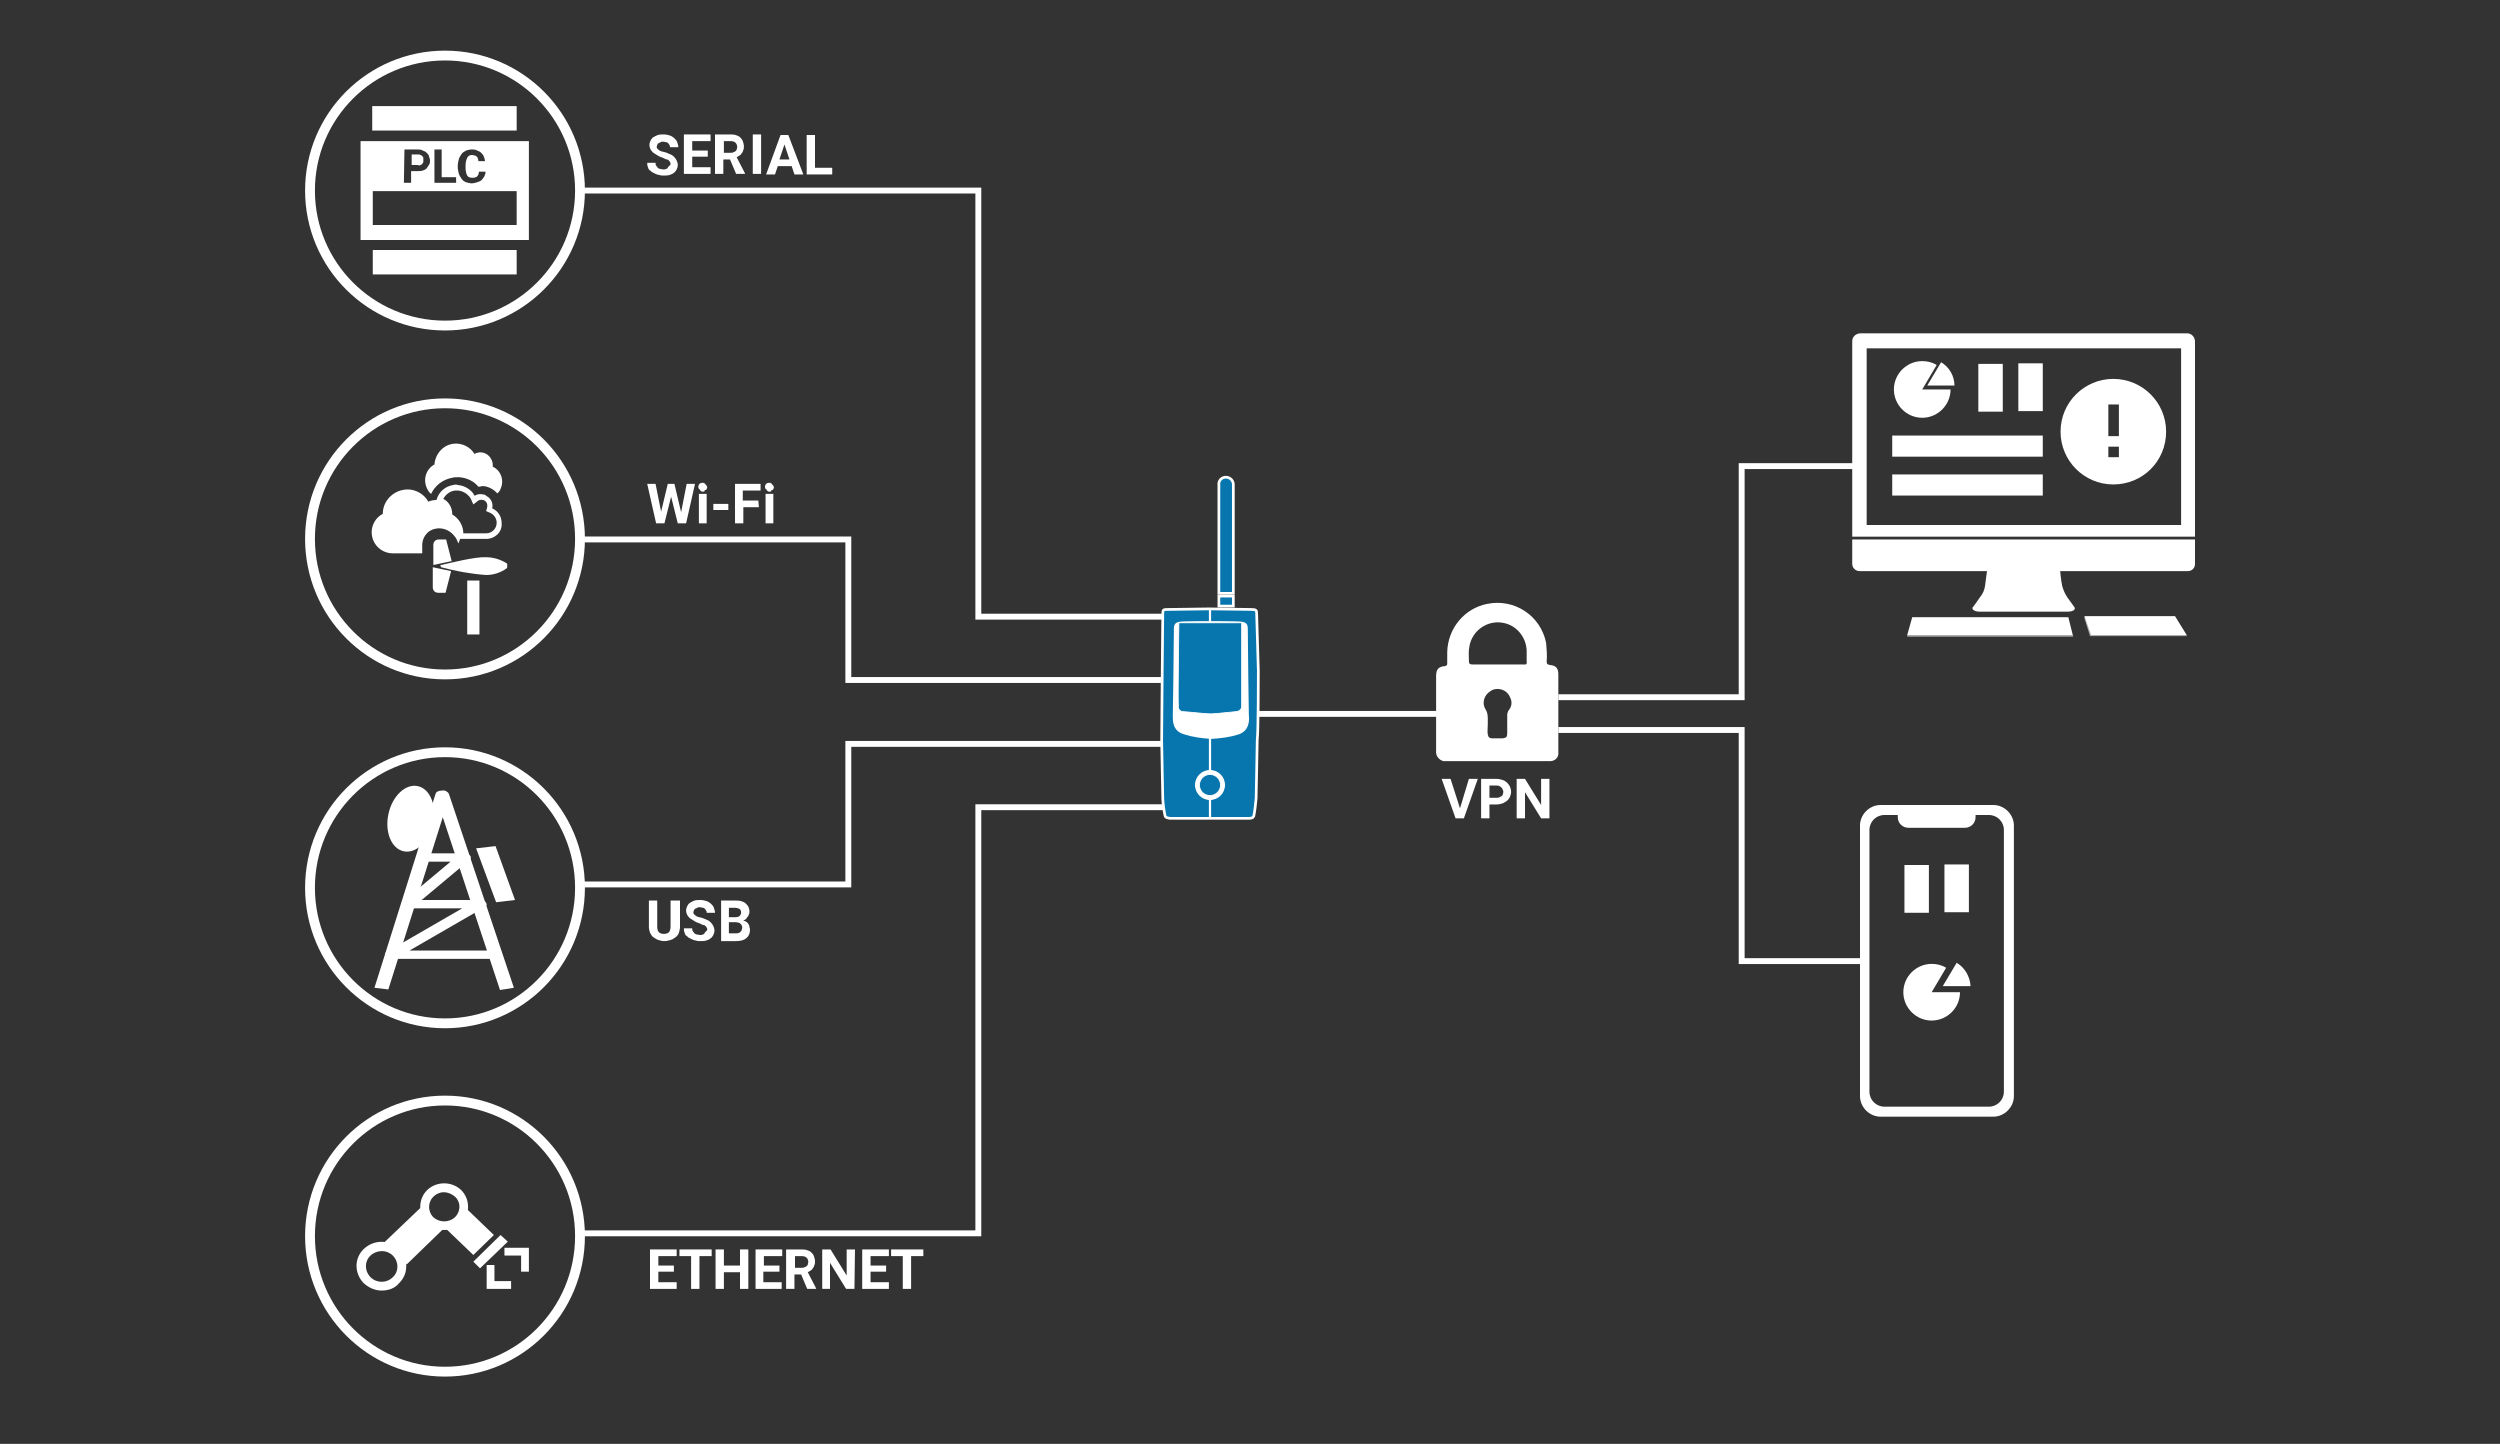 <?xml version="1.0" encoding="utf-8"?>
<!-- Generator: Adobe Illustrator 25.3.0, SVG Export Plug-In . SVG Version: 6.00 Build 0)  -->
<svg version="1.1" id="Livello_1" xmlns="http://www.w3.org/2000/svg" xmlns:xlink="http://www.w3.org/1999/xlink" x="0px" y="0px"
	 viewBox="0 0 450 259.9" style="enable-background:new 0 0 450 259.9;" xml:space="preserve">
<rect x="0" y="0" width="450" height="259.9" fill="#333333" stroke="none"/>
<style type="text/css">
	.st0{fill:none;}
	.st1{fill:none;stroke:#FFFFFF;stroke-width:1.06;stroke-miterlimit:10;}
	.st2{opacity:0.6;fill:#FFFFFF;enable-background:new    ;}
	.st3{fill:#FFFFFF;}
	.st4{fill:none;stroke:#FFFFFF;stroke-width:1.77;stroke-miterlimit:10;}
	.st5{fill:#0775AE;stroke:#FFFFFF;stroke-width:0.49;stroke-miterlimit:10;}
	.st6{fill:#0775AE;stroke:#FFFFFF;stroke-width:0.15;stroke-miterlimit:10;}
	.st7{enable-background:new    ;}
</style>
<g id="Livello_2_1_">
	<g id="Livello_4">
		<g>
			<rect class="st0" width="450" height="259.9"/>
			<g>
				<line class="st1" x1="217.9" y1="128.5" x2="258.6" y2="128.5"/>
				<g>
					<polygon class="st2" points="343.3,114.3 343.3,114.6 373.2,114.6 373.1,114.3 358.5,113.7 					"/>
					<polygon class="st2" points="375.2,110.9 375.2,111.3 376.2,114.5 393.6,114.5 393.6,114.3 376.8,114.1 					"/>
					<path class="st3" d="M393.8,102.8h-59.1c-0.7,0-1.3-0.6-1.3-1.3l0,0v-4.4h61.7v4.4C395.1,102.2,394.6,102.8,393.8,102.8
						L393.8,102.8L393.8,102.8z"/>
					<path class="st3" d="M393.7,60h-58.8c-0.8,0-1.5,0.6-1.5,1.4l0,0l0,0v35.2h61.7V61.5C395.1,60.7,394.5,60,393.7,60L393.7,60z
						 M392.6,94.5H336V62.7h56.6V94.5z"/>
					<path class="st3" d="M372.1,110.1c1.3,0,1.5-0.5,1.3-0.8s-0.8-1.1-1.3-1.8c-0.4-0.6-0.7-1.3-0.9-2c-0.2-0.8-0.4-3-0.4-3h-13.1
						c0,0-0.3,2.2-0.4,3c-0.1,0.7-0.4,1.4-0.9,2c-0.5,0.7-1.1,1.6-1.3,1.8s0,0.8,1.3,0.8H372.1z"/>
					<polygon class="st3" points="373.1,114.3 343.3,114.3 344.2,111.1 372.3,111.1 					"/>
					<polygon class="st3" points="393.6,114.3 376.4,114.3 375.2,110.9 391.5,110.9 					"/>
					<path class="st3" d="M346,70.1h5.1c0,2.8-2.3,5.1-5.1,5.1s-5.1-2.3-5.1-5.1c0-2.8,2.3-5.1,5.1-5.1c0.9,0,1.8,0.2,2.6,0.7
						L346,70.1z"/>
					<path class="st3" d="M346.9,69.4l2.5-4.2c1.5,0.9,2.4,2.5,2.4,4.2H346.9z"/>
					<rect x="340.6" y="78.4" class="st3" width="27.1" height="3.8"/>
					<rect x="340.6" y="85.4" class="st3" width="27.1" height="3.8"/>
					<rect x="356.1" y="65.5" class="st3" width="4.4" height="8.6"/>
					<rect x="363.3" y="65.4" class="st3" width="4.4" height="8.6"/>
					<path class="st3" d="M380.4,68.2c-5.2,0-9.5,4.2-9.5,9.5c0,5.2,4.2,9.5,9.5,9.5s9.5-4.2,9.5-9.5l0,0l0,0
						C389.9,72.4,385.6,68.2,380.4,68.2z M381.4,82.3h-1.9v-1.9h1.9V82.3z M381.4,78.5h-1.9v-5.7h1.9V78.5z"/>
				</g>
				<g>
					<polyline class="st1" points="104.4,34.3 176.1,34.3 176.1,111 217.9,111 					"/>
					<polyline class="st1" points="104.3,97.1 152.7,97.1 152.7,122.4 217.9,122.4 					"/>
					<polyline class="st1" points="104.4,222 176.1,222 176.1,145.3 217.9,145.3 					"/>
					<polyline class="st1" points="104.3,159.2 152.7,159.2 152.7,133.9 217.9,133.9 					"/>
					<g>
						<path class="st3" d="M68.7,232.3c-1.2,0-2.3-0.5-3.2-1.3c-1.7-1.7-1.8-4.4-0.1-6.1l0.1-0.1c1.8-1.7,4.6-1.7,6.3,0
							c1.7,1.7,1.8,4.4,0.1,6.1l-0.1,0.1l0,0C71.1,231.9,69.9,232.3,68.7,232.3z M68.7,225.2c-0.7,0-1.5,0.3-2,0.8
							c-1.1,1-1.1,2.7-0.1,3.8l0.1,0.1c1.1,1.1,2.9,1.1,4,0l0,0c1.1-1,1.1-2.7,0.1-3.8l-0.1-0.1C70.2,225.5,69.5,225.2,68.7,225.2z"
							/>
						<ellipse class="st4" cx="80.1" cy="222.5" rx="24.3" ry="24.4"/>
						<polygon class="st3" points="86.4,228.3 85.2,227.1 90.1,222.3 91.4,223.5 						"/>
						<polygon class="st3" points="92,232 87.6,232 87.6,227.7 89,227.7 89,230.6 92,230.6 						"/>
						<polygon class="st3" points="95.2,228.9 93.8,228.9 93.8,226 90.8,226 90.8,224.6 95.2,224.6 						"/>
						<path class="st3" d="M79.9,221.4c-1.1,0-2.2-0.4-3-1.2c-1.6-1.6-1.7-4.2-0.1-5.9l0.1-0.1c1.7-1.6,4.4-1.6,6.1,0
							c1.6,1.6,1.7,4.2,0.1,5.8l-0.1,0.1C82.1,221,81,221.4,79.9,221.4z M79.9,214.6c-0.7,0-1.4,0.3-1.9,0.8c-1,1-1,2.6-0.1,3.6
							c0,0,0,0,0.1,0.1c1.1,1,2.8,1,3.9,0c1-1,1.1-2.6,0.1-3.6l-0.1-0.1C81.3,214.9,80.6,214.6,79.9,214.6L79.9,214.6z"/>
						<polygon class="st3" points="85.2,225.9 80.2,221.1 83.9,217.5 88.9,222.3 						"/>
						<polygon class="st3" points="69.2,223.6 75.8,217.3 79.8,221.2 73.2,227.6 						"/>
					</g>
					<g>
						<g>
							<path class="st3" d="M84.1,104.5h2.2v9.7h-2.2V104.5z M86.7,114.2h-3 M87.5,100.3c-2-0.1-6.3,1-8.1,1.4
								c-0.1,0-0.2,0.1-0.1,0.2l0,0c0,0.1,0.1,0.1,0.1,0.2c2.6,0.7,5.3,1.2,8.1,1.4c1.3,0,2.6-0.4,3.7-1.2c0,0,0.1-0.1,0.1-0.2v-0.5
								c0-0.1,0-0.1-0.1-0.2C90.1,100.7,88.8,100.3,87.5,100.3L87.5,100.3z M81.3,101l-1-3.9H79c-0.6,0-1,0.4-1,1v3.6L81.3,101z
								 M77.9,102.1v3.6c0,0.6,0.4,1,1,1h1.3l1-3.9L77.9,102.1z"/>
							<path class="st3" d="M87.5,97h-5.2l0.1-0.6c0.1-1.3-0.5-2.5-1.7-3l-0.3-0.2l0.1-0.4c0-0.1,0-0.2,0-0.2c0-0.4-0.1-0.7-0.3-1
								c-0.2-0.5-0.7-0.8-1.2-1l-0.5-0.2l0.1-0.5c0.4-1.4,1.6-2.4,3-2.6c0.3-0.1,0.6-0.1,0.8,0c1.1,0.1,2,0.6,2.7,1.4
								c0.1,0.2,0.2,0.3,0.3,0.5h0.1c0.5-0.3,1-0.3,1.5-0.2c0.2,0,0.4,0.1,0.6,0.3c0.8,0.4,1.2,1.3,1,2.2c1.1,0.5,1.7,1.5,1.7,2.7
								C90.4,95.8,89.1,97,87.5,97z M83.4,96h4.1c1,0,1.9-0.8,1.9-1.9l0,0l0,0c0-0.8-0.5-1.5-1.2-1.8L87.5,92l0.2-0.7
								c0.1-0.5-0.1-1-0.5-1.2C87.1,90,87,90,86.9,90c-0.3-0.1-0.6,0-0.8,0.1l-0.9,0.7l-0.4-0.9c-0.1-0.2-0.2-0.4-0.3-0.5
								c-0.5-0.6-1.2-1-2-1.1h-0.2c-0.1,0-0.2,0-0.4,0c-0.9,0.1-1.7,0.7-2.1,1.5c1,0.5,1.6,1.6,1.6,2.7v0.1
								C82.6,93.3,83.4,94.6,83.4,96L83.4,96z"/>
							<path class="st3" d="M82.9,96.5c0,0.4-0.2,0.8-0.3,1.1c0,0.1-0.1,0.2-0.1,0.2c-0.1-0.2-0.2-0.5-0.3-0.7
								c-0.1-0.2-0.2-0.4-0.4-0.6c-0.7-0.9-1.7-1.4-2.8-1.4c-0.4,0-0.7,0.1-1.1,0.2c-0.2,0.1-0.4,0.2-0.6,0.3
								c-0.8,0.6-1.3,1.5-1.3,2.5v1.5h-5.3c-2.1,0-3.8-1.7-3.8-3.8c0-1.4,0.8-2.7,2-3.3c0-2.5,2.1-4.4,4.5-4.4c1.5,0,3,0.9,3.7,2.2
								c0.4-0.2,1-0.3,1.5-0.3c0.2,0,0.4,0.1,0.6,0.1c0.6,0.2,1.2,0.7,1.5,1.3c0.2,0.4,0.3,0.8,0.3,1.2c0,0.1,0,0.2,0,0.3
								C82.3,93.6,83,95,82.9,96.5z"/>
							<path class="st3" d="M77.6,88.9c0.7-1.5,2.1-2.6,3.8-2.9c0.3-0.1,0.6-0.1,0.9-0.1h0.4c1.3,0.1,2.6,0.7,3.4,1.7
								c0.2,0,0.4,0,0.6-0.1c0.3,0,0.6,0,0.9,0.1c0.7,0.2,1.4,0.6,1.9,1.2c0.3-0.2,0.5-0.5,0.6-0.8c0.7-1.5,0.1-3.3-1.4-4
								c0-0.1,0-0.2,0-0.3c0-0.4-0.1-0.7-0.3-1.1c-0.6-1.1-1.9-1.5-3-0.9c-1.1-1.8-3.5-2.4-5.3-1.3c-1.1,0.7-1.8,1.9-1.9,3.2
								c-1.6,0.9-2.1,2.8-1.3,4.4C77.1,88.4,77.3,88.7,77.6,88.9L77.6,88.9z"/>
						</g>
						<ellipse class="st4" cx="80.1" cy="97" rx="24.3" ry="24.4"/>
					</g>
					<g>
						<g>
							<path class="st3" d="M90,178.2l-10.3-31.1l-9.8,31l-2.5-0.3l11-34.9c0.1-0.4,0.6-0.6,1.2-0.6l0,0c0.5-0.1,1,0.2,1.2,0.6
								l11.7,34.9L90,178.2z"/>
							
								<ellipse transform="matrix(0.214 -0.977 0.977 0.214 -85.796 188.045)" class="st3" cx="73.9" cy="147.3" rx="6" ry="4.1"/>
							<polygon class="st3" points="85.7,152.7 89.2,152.3 92.7,162 89.3,162.4 							"/>
							<path class="st3" d="M89.2,172.6H70.6c-0.4,0-0.9-0.1-1.2-0.5c-0.2-0.3-0.1-0.6,0.3-0.8l13.5-7.8h-9.7
								c-0.4,0-0.8-0.1-1.1-0.4c-0.2-0.2-0.2-0.5,0-0.7c0,0,0.1,0,0.1-0.1l8.6-7.2h-5v-1.5h7.4c0.4,0,0.8,0.1,1.1,0.4
								c0.2,0.2,0.2,0.5,0,0.7c0,0,0,0-0.1,0.1l-8.6,7.2h10.4c0.4,0,0.9,0.1,1.2,0.5c0.2,0.3,0.1,0.6-0.3,0.8l-13.5,7.8h15.6v1.5
								H89.2z"/>
						</g>
						<ellipse class="st4" cx="80.1" cy="159.8" rx="24.3" ry="24.4"/>
					</g>
					<g>
						<ellipse class="st4" cx="80.1" cy="34.3" rx="24.3" ry="24.3"/>
						<g id="Livello_2-2">
							<g id="plc">
								<g>
									<rect x="67" y="19.1" class="st3" width="26" height="4.4"/>
									<rect x="67.1" y="45" class="st3" width="25.9" height="4.4"/>
									<g>
										<path class="st3" d="M75.7,29.7c0.1,0,0.2-0.1,0.3-0.2c0.1-0.1,0.1-0.2,0.2-0.3c0-0.1,0-0.2,0-0.4c0-0.1,0-0.3,0-0.4
											c0-0.1-0.1-0.2-0.2-0.3s-0.2-0.2-0.3-0.2c-0.1-0.1-0.3-0.1-0.5-0.1h-1.1v1.9h1.1C75.4,29.8,75.5,29.8,75.7,29.7z"/>
										<path class="st3" d="M64.9,25.4v17.8h30.3V25.4H64.9z M82.4,29.8c0-0.4,0.1-0.8,0.2-1.2c0.1-0.3,0.3-0.6,0.5-0.9
											c0.2-0.3,0.5-0.4,0.8-0.6c0.3-0.1,0.7-0.2,1-0.2s0.7,0,1,0.2c0.3,0.1,0.5,0.2,0.7,0.4s0.4,0.4,0.5,0.7s0.2,0.6,0.2,0.8
											h-1.2c0-0.2,0-0.3-0.1-0.5c0-0.1-0.1-0.3-0.2-0.3c-0.1-0.1-0.2-0.2-0.3-0.2c-0.2,0-0.3-0.1-0.5-0.1
											c-0.4,0-0.7,0.1-0.9,0.5c-0.2,0.4-0.3,0.9-0.3,1.4v0.4c0,0.3,0,0.5,0.1,0.8c0,0.2,0.1,0.4,0.2,0.6
											c0.1,0.1,0.2,0.3,0.4,0.3c0.2,0.1,0.4,0.1,0.6,0.1s0.3,0,0.5-0.1c0.1,0,0.3-0.1,0.3-0.2c0.1-0.1,0.2-0.2,0.2-0.3
											c0.1-0.2,0.1-0.3,0.1-0.5h1.2c0,0.3-0.1,0.6-0.2,0.8s-0.3,0.5-0.5,0.7s-0.5,0.3-0.8,0.4c-0.3,0.1-0.7,0.2-1,0.2
											s-0.7-0.1-1-0.2c-0.3-0.1-0.6-0.3-0.8-0.6c-0.2-0.3-0.4-0.6-0.5-0.9c-0.1-0.4-0.2-0.8-0.2-1.2L82.4,29.8z M78.3,26.9h1.2
											v5h2.6v1h-3.9v-6H78.3z M72.8,26.9h2.3c0.3,0,0.7,0,1,0.2c0.3,0.1,0.5,0.2,0.7,0.4s0.4,0.4,0.4,0.6
											c0.1,0.3,0.2,0.5,0.2,0.8s0,0.5-0.2,0.8c-0.1,0.2-0.3,0.4-0.4,0.6c-0.2,0.2-0.4,0.3-0.7,0.4c-0.3,0.1-0.7,0.1-1,0.1H74
											v2.1h-1.3L72.8,26.9z M93,40.5H67.1v-6.1H93V40.5z"/>
									</g>
								</g>
							</g>
						</g>
					</g>
				</g>
				<g>
					<path class="st5" d="M226.5,120.8c0,0.9,0,11-0.2,12.4c0,1.4-0.2,9.8-0.2,10.5c-0.1,1-0.2,2.1-0.4,3.1
						c-0.1,0.4-0.4,0.5-0.9,0.5h-14.2c-0.5-0.1-0.8-0.1-0.9-0.5s-0.4-2.3-0.4-3.1s-0.2-9.1-0.2-10.5s0.1-11.4,0.1-12.4
						s0.1-9.5,0.1-10.3s0.1-0.8,1.1-0.8s6.2-0.1,7.2-0.1h0.1c0.4,0,6.4,0.1,7.4,0.1s1.1,0.1,1.1,0.8S226.5,119.9,226.5,120.8z"/>
					<path class="st3" d="M218,109.5v37.8h-0.4v-37.8H218z"/>
					<path class="st3" d="M224.8,128.8c0-0.9-0.1-4.9-0.1-6.5s-0.1-8.2-0.1-9.2s-0.6-1.1-1.1-1.2s-5.4-0.1-5.6-0.1s-5,0-5.5,0.1
						s-1.1,0.2-1.1,1.2s-0.1,7.6-0.1,9.2s-0.1,5.6-0.1,6.5s-0.1,2.8,2.1,3.4c1.6,0.5,3.2,0.7,4.8,0.8h0.1c1.6-0.1,3.3-0.3,4.8-0.8
						C224.9,131.6,224.9,129.6,224.8,128.8z"/>
					<path class="st6" d="M212.2,112.1h11.3v14.7c0,0.4,0.1,1.2-1.1,1.3s-3.7,0.4-4.5,0.4s-4.4-0.4-4.9-0.4c-0.6,0-1-0.5-0.9-1.1
						c0,0,0,0,0-0.1C212,126.2,212.2,112.1,212.2,112.1z"/>
					<rect x="219.4" y="107.3" class="st5" width="2.6" height="1.8"/>
					<path class="st5" d="M222,106.8h-2.6V87.3c-0.1-0.7,0.4-1.3,1.1-1.4c0.1,0,0.1,0,0.2,0c0.7,0,1.3,0.6,1.3,1.3
						c0,0.1,0,0.1,0,0.2C222,88.5,222,106.8,222,106.8z"/>
					<circle class="st3" cx="217.8" cy="141.3" r="2.7"/>
					<circle class="st6" cx="217.8" cy="141.3" r="1.9"/>
				</g>
				<g class="st7">
					<path class="st3" d="M120.7,29.5c0-0.1,0-0.2-0.1-0.3c0-0.1-0.1-0.2-0.2-0.3s-0.2-0.2-0.4-0.2s-0.4-0.2-0.7-0.3
						c-0.3-0.1-0.6-0.2-0.9-0.4s-0.5-0.3-0.8-0.5c-0.2-0.2-0.4-0.4-0.5-0.6s-0.2-0.5-0.2-0.8s0.1-0.6,0.2-0.8s0.3-0.5,0.5-0.6
						s0.5-0.3,0.8-0.4c0.3-0.1,0.7-0.1,1.1-0.1s0.8,0.1,1.1,0.2c0.3,0.1,0.6,0.3,0.8,0.5s0.4,0.4,0.5,0.7s0.2,0.6,0.2,0.9h-1.5
						c0-0.1,0-0.3-0.1-0.4s-0.1-0.2-0.2-0.3s-0.2-0.2-0.4-0.2c-0.1,0-0.3-0.1-0.5-0.1s-0.4,0-0.5,0.1s-0.3,0.1-0.4,0.2
						s-0.2,0.2-0.2,0.3s-0.1,0.2-0.1,0.3c0,0.2,0.1,0.4,0.4,0.6c0.2,0.2,0.6,0.3,1.1,0.4c0.4,0.1,0.7,0.3,1,0.4s0.5,0.3,0.7,0.5
						s0.3,0.4,0.4,0.6s0.2,0.5,0.2,0.8s-0.1,0.6-0.2,0.8s-0.3,0.5-0.5,0.6c-0.2,0.2-0.5,0.3-0.8,0.4c-0.3,0.1-0.7,0.1-1.1,0.1
						c-0.2,0-0.5,0-0.7-0.1c-0.2,0-0.5-0.1-0.7-0.2s-0.4-0.2-0.6-0.3s-0.3-0.3-0.5-0.4s-0.2-0.4-0.3-0.6c-0.1-0.2-0.1-0.5-0.1-0.7
						h1.5c0,0.2,0,0.4,0.1,0.5s0.2,0.3,0.3,0.4c0.1,0.1,0.3,0.2,0.4,0.2s0.4,0.1,0.6,0.1s0.4,0,0.5-0.1c0.1,0,0.3-0.1,0.3-0.2
						s0.2-0.2,0.2-0.3C120.7,29.7,120.7,29.6,120.7,29.5z"/>
					<path class="st3" d="M127.4,28.2h-2.8v1.9h3.3v1.2h-4.8v-7.1h4.8v1.2h-3.3v1.7h2.8V28.2z"/>
					<path class="st3" d="M131.4,28.7h-1.2v2.6h-1.5v-7.1h2.6c0.4,0,0.8,0,1.1,0.1s0.6,0.2,0.8,0.4s0.4,0.4,0.5,0.7s0.2,0.6,0.2,0.9
						c0,0.3,0,0.5-0.1,0.7s-0.1,0.4-0.3,0.6c-0.1,0.2-0.2,0.3-0.4,0.4s-0.3,0.2-0.5,0.3l1.5,2.9v0.1h-1.6L131.4,28.7z M130.3,27.5
						h1.2c0.2,0,0.4,0,0.5-0.1c0.1,0,0.3-0.1,0.4-0.2c0.1-0.1,0.2-0.2,0.2-0.3s0.1-0.3,0.1-0.4c0-0.3-0.1-0.6-0.3-0.8
						s-0.5-0.3-0.9-0.3h-1.2V27.5z"/>
				</g>
				<g class="st7">
					<path class="st3" d="M137,31.3h-1.5v-7.1h1.5V31.3z"/>
				</g>
				<g class="st7">
					<path class="st3" d="M142.5,29.9H140l-0.5,1.5h-1.6l2.6-7.1h1.4l2.7,7.1H143L142.5,29.9z M140.3,28.7h1.8l-0.9-2.7L140.3,28.7z
						"/>
					<path class="st3" d="M146.7,30.2h3.1v1.2h-4.6v-7.1h1.5V30.2z"/>
				</g>
				<g class="st7">
					<path class="st3" d="M262.8,145.5l1.6-5.3h1.6l-2.5,7.1H262l-2.5-7.1h1.6L262.8,145.5z"/>
					<path class="st3" d="M268.1,144.8v2.5h-1.5v-7.1h2.8c0.4,0,0.8,0.1,1.1,0.2c0.3,0.1,0.6,0.3,0.8,0.5c0.2,0.2,0.4,0.5,0.5,0.7
						c0.1,0.3,0.2,0.6,0.2,0.9c0,0.3-0.1,0.7-0.2,0.9c-0.1,0.3-0.3,0.5-0.5,0.7s-0.5,0.3-0.8,0.5c-0.3,0.1-0.7,0.2-1.1,0.2
						L268.1,144.8L268.1,144.8z M268.1,143.6h1.3c0.2,0,0.4,0,0.5-0.1s0.3-0.1,0.4-0.2c0.1-0.1,0.2-0.2,0.2-0.3s0.1-0.3,0.1-0.4
						s0-0.3-0.1-0.4c0-0.1-0.1-0.3-0.2-0.4c-0.1-0.1-0.2-0.2-0.4-0.3s-0.3-0.1-0.5-0.1h-1.3V143.6z"/>
					<path class="st3" d="M278.9,147.3h-1.5l-2.9-4.7v4.7H273v-7.1h1.5l2.9,4.7v-4.7h1.5V147.3z"/>
				</g>
				<g class="st7">
					<path class="st3" d="M122.6,92.2l1-5.1h1.5l-1.6,7.1H122l-1.2-4.8l-1.2,4.8h-1.5l-1.6-7.1h1.5l1,5l1.2-5h1.2L122.6,92.2z"/>
					<path class="st3" d="M125.7,87.6c0-0.2,0.1-0.4,0.2-0.5s0.3-0.2,0.6-0.2c0.1,0,0.2,0,0.3,0.1s0.2,0.1,0.2,0.2s0.1,0.1,0.2,0.2
						c0,0.1,0.1,0.2,0.1,0.3c0,0.1,0,0.2-0.1,0.3c0,0.1-0.1,0.2-0.2,0.2s-0.2,0.1-0.2,0.2s-0.2,0.1-0.3,0.1s-0.2,0-0.3-0.1
						s-0.2-0.1-0.2-0.2s-0.1-0.1-0.2-0.2C125.7,87.8,125.7,87.7,125.7,87.6z M127.2,94.2h-1.4v-5.3h1.4V94.2z"/>
					<path class="st3" d="M131.1,91.8h-2.7v-1.1h2.7V91.8z"/>
					<path class="st3" d="M136.6,91.3h-2.8v2.9h-1.5v-7.1h4.6v1.2h-3.2v1.8h2.8L136.6,91.3L136.6,91.3z"/>
					<path class="st3" d="M137.7,87.6c0-0.2,0.1-0.4,0.2-0.5s0.3-0.2,0.6-0.2c0.1,0,0.2,0,0.3,0.1s0.2,0.1,0.2,0.2s0.1,0.1,0.2,0.2
						c0,0.1,0.1,0.2,0.1,0.3c0,0.1,0,0.2-0.1,0.3c0,0.1-0.1,0.2-0.2,0.2s-0.2,0.1-0.2,0.2s-0.2,0.1-0.3,0.1s-0.2,0-0.3-0.1
						s-0.2-0.1-0.2-0.2s-0.1-0.1-0.2-0.2C137.7,87.8,137.7,87.7,137.7,87.6z M139.2,94.2h-1.4v-5.3h1.4V94.2z"/>
				</g>
				<g class="st7">
					<path class="st3" d="M122.4,162.1v4.7c0,0.4-0.1,0.8-0.2,1.1s-0.3,0.6-0.6,0.8s-0.5,0.4-0.9,0.5s-0.7,0.2-1.1,0.2
						s-0.8-0.1-1.1-0.2s-0.6-0.3-0.9-0.5s-0.4-0.5-0.6-0.8c-0.1-0.3-0.2-0.7-0.2-1.1v-4.7h1.5v4.7c0,0.5,0.1,0.8,0.3,1
						c0.2,0.2,0.5,0.3,0.9,0.3s0.7-0.1,0.9-0.3c0.2-0.2,0.3-0.6,0.3-1v-4.7H122.4z"/>
					<path class="st3" d="M127.3,167.3c0-0.1,0-0.2-0.1-0.3c0-0.1-0.1-0.2-0.2-0.3s-0.2-0.2-0.4-0.2s-0.4-0.2-0.7-0.3
						c-0.3-0.1-0.6-0.2-0.9-0.4s-0.5-0.3-0.8-0.5c-0.2-0.2-0.4-0.4-0.5-0.6s-0.2-0.5-0.2-0.8s0.1-0.6,0.2-0.8s0.3-0.5,0.5-0.6
						s0.5-0.3,0.8-0.4c0.3-0.1,0.7-0.1,1.1-0.1s0.8,0.1,1.1,0.2c0.3,0.1,0.6,0.3,0.8,0.5s0.4,0.4,0.5,0.7s0.2,0.6,0.2,0.9h-1.5
						c0-0.1,0-0.3-0.1-0.4s-0.1-0.2-0.2-0.3s-0.2-0.2-0.4-0.2c-0.1,0-0.3-0.1-0.5-0.1s-0.4,0-0.5,0.1s-0.3,0.1-0.4,0.2
						s-0.2,0.2-0.2,0.3s-0.1,0.2-0.1,0.3c0,0.2,0.1,0.4,0.4,0.6c0.2,0.2,0.6,0.3,1.1,0.4c0.4,0.1,0.7,0.3,1,0.4s0.5,0.3,0.7,0.5
						s0.3,0.4,0.4,0.6s0.2,0.5,0.2,0.8s-0.1,0.6-0.2,0.8s-0.3,0.5-0.5,0.6c-0.2,0.2-0.5,0.3-0.8,0.4c-0.3,0.1-0.7,0.1-1.1,0.1
						c-0.2,0-0.5,0-0.7-0.1c-0.2,0-0.5-0.1-0.7-0.2s-0.4-0.2-0.6-0.3s-0.3-0.3-0.5-0.4s-0.2-0.4-0.3-0.6c-0.1-0.2-0.1-0.5-0.1-0.7
						h1.5c0,0.2,0,0.4,0.1,0.5s0.2,0.3,0.3,0.4c0.1,0.1,0.3,0.2,0.4,0.2s0.4,0.1,0.6,0.1s0.4,0,0.5-0.1c0.1,0,0.3-0.1,0.3-0.2
						s0.2-0.2,0.2-0.3C127.3,167.5,127.3,167.4,127.3,167.3z"/>
					<path class="st3" d="M129.8,169.2v-7.1h2.5c0.4,0,0.8,0,1.1,0.1s0.6,0.2,0.8,0.4s0.4,0.4,0.5,0.6s0.2,0.5,0.2,0.9
						c0,0.2,0,0.3-0.1,0.5s-0.1,0.3-0.2,0.4s-0.2,0.2-0.3,0.4c-0.1,0.1-0.3,0.2-0.5,0.3c0.2,0.1,0.4,0.1,0.5,0.2
						c0.1,0.1,0.3,0.2,0.4,0.4s0.2,0.3,0.2,0.5s0.1,0.3,0.1,0.5c0,0.7-0.2,1.2-0.7,1.6s-1.1,0.5-1.9,0.5h-2.6V169.2z M131.2,165.1
						h1.1c0.4,0,0.7-0.1,0.8-0.2c0.2-0.2,0.3-0.4,0.3-0.6c0-0.3-0.1-0.6-0.3-0.7c-0.2-0.1-0.5-0.2-0.9-0.2h-1L131.2,165.1
						L131.2,165.1z M131.2,166.1v1.9h1.3c0.2,0,0.4,0,0.5-0.1c0.1,0,0.3-0.1,0.3-0.2c0.1-0.1,0.2-0.2,0.2-0.3s0.1-0.2,0.1-0.4
						s0-0.3-0.1-0.4c0-0.1-0.1-0.2-0.2-0.3c-0.1-0.1-0.2-0.2-0.3-0.2s-0.3-0.1-0.5-0.1h-1.3V166.1z"/>
				</g>
				<g class="st7">
					<path class="st3" d="M121.3,228.9h-2.8v1.9h3.3v1.2H117v-7.1h4.8v1.2h-3.3v1.7h2.8V228.9z"/>
				</g>
				<g class="st7">
					<path class="st3" d="M128.1,226.1h-2.2v5.9h-1.5v-5.9h-2.1v-1.2h5.8V226.1z"/>
					<path class="st3" d="M134.7,232h-1.5v-3h-2.9v3h-1.5v-7.1h1.5v2.9h2.9v-2.9h1.5V232z"/>
					<path class="st3" d="M140.2,228.9h-2.8v1.9h3.3v1.2H136v-7.1h4.8v1.2h-3.3v1.7h2.8v1.1H140.2z"/>
					<path class="st3" d="M144.2,229.4H143v2.6h-1.5v-7.1h2.6c0.4,0,0.8,0,1.1,0.1s0.6,0.2,0.8,0.4s0.4,0.4,0.5,0.7s0.2,0.6,0.2,0.9
						c0,0.3,0,0.5-0.1,0.7s-0.1,0.4-0.3,0.6c-0.1,0.2-0.2,0.3-0.4,0.4s-0.3,0.2-0.5,0.3l1.5,2.9v0.1h-1.6L144.2,229.4z M143.1,228.2
						h1.2c0.2,0,0.4,0,0.5-0.1c0.1,0,0.3-0.1,0.4-0.2c0.1-0.1,0.2-0.2,0.2-0.3s0.1-0.3,0.1-0.4c0-0.3-0.1-0.6-0.3-0.8
						s-0.5-0.3-0.9-0.3h-1.2V228.2z"/>
					<path class="st3" d="M153.8,232h-1.5l-2.9-4.7v4.7H148v-7.1h1.5l2.9,4.7v-4.7h1.5L153.8,232L153.8,232z"/>
				</g>
				<g class="st7">
					<path class="st3" d="M159.5,228.9h-2.8v1.9h3.3v1.2h-4.8v-7.1h4.8v1.2h-3.3v1.7h2.8V228.9z"/>
				</g>
				<g class="st7">
					<path class="st3" d="M166.2,226.1H164v5.9h-1.5v-5.9h-2.1v-1.2h5.8V226.1z"/>
				</g>
				<path class="st3" d="M279,119.7c-0.5-0.1-0.6-0.2-0.6-0.6c0.1-1.1,0-2.3-0.1-3.4c-1-4.9-5.7-8-10.6-7c-4.1,0.8-7.1,4.4-7.2,8.7
					v2c0,0.2,0,0.4-0.4,0.5c-1.2,0.1-1.6,0.6-1.6,1.8v13.5c-0.1,0.8,0.5,1.6,1.3,1.8c0.2,0,0.3,0,0.5,0h18.5
					c0.8,0.1,1.6-0.4,1.7-1.2c0-0.1,0-0.3,0-0.4v-14C280.5,120.3,280.1,119.8,279,119.7z M271.6,127.8c-0.2,0.3-0.3,0.6-0.3,0.9
					c0,1.1,0,2.2,0,3.3c0,0.7-0.2,0.8-0.8,0.9h-1.9c-0.5,0-0.7-0.2-0.8-0.7s0-1.2,0-1.8l0,0c0-0.4,0-0.8,0-1.1
					c0-0.6-0.1-1.2-0.4-1.6c-0.7-1.1-0.3-2.6,0.9-3.3c0.1-0.1,0.2-0.1,0.3-0.2c1.2-0.5,2.7,0,3.2,1.3c0,0.1,0.1,0.2,0.1,0.2
					C272.2,126.4,272.1,127.2,271.6,127.8L271.6,127.8z M274.2,119.6c-1.5,0-3.1,0-4.6,0s-3.1,0-4.6,0c-0.4,0-0.6-0.1-0.6-0.6
					c0-0.9-0.1-1.8,0.1-2.7c0.5-2.8,3.2-4.7,6-4.2c2.4,0.4,4.2,2.5,4.3,5c0,0.6,0,1.3,0,1.9C274.9,119.5,274.7,119.7,274.2,119.6
					L274.2,119.6z"/>
				<g>
					<polyline class="st1" points="280.5,125.5 313.5,125.5 313.5,83.9 334.8,83.9 					"/>
					<polyline class="st1" points="280.5,131.4 313.5,131.4 313.5,173 334.8,173 					"/>
				</g>
				<g>
					<path class="st3" d="M338.5,201c-2,0-3.7-1.7-3.7-3.7l0,0v-48.7c0-2,1.7-3.7,3.7-3.7h20.3c2,0,3.7,1.7,3.7,3.7v48.7
						c0,2-1.7,3.7-3.7,3.7l0,0H338.5z M339.2,146.7c-1.5,0-2.7,1.2-2.7,2.7l0,0v47.1c0,1.5,1.2,2.7,2.7,2.7l0,0H358
						c1.5,0,2.7-1.2,2.7-2.7l0,0v-47.1c0-1.5-1.2-2.7-2.7-2.7l0,0h-2.4v0.4c0,1-0.8,1.9-1.9,1.9l0,0h-10.2c-1,0-1.9-0.8-1.9-1.9l0,0
						v-0.4H339.2z"/>
					<g>
						<path class="st3" d="M347.7,178.6h5.1c0,2.8-2.3,5.1-5.1,5.1c-2.8,0-5.1-2.3-5.1-5.1s2.3-5.1,5.1-5.1l0,0
							c0.9,0,1.8,0.2,2.6,0.7L347.7,178.6z"/>
						<path class="st3" d="M349.7,177.5l2.5-4.2c1.5,0.9,2.4,2.5,2.5,4.2H349.7z"/>
					</g>
					<g>
						<rect x="342.8" y="155.7" class="st3" width="4.4" height="8.6"/>
						<rect x="350" y="155.6" class="st3" width="4.4" height="8.6"/>
					</g>
				</g>
			</g>
		</g>
	</g>
</g>
</svg>
